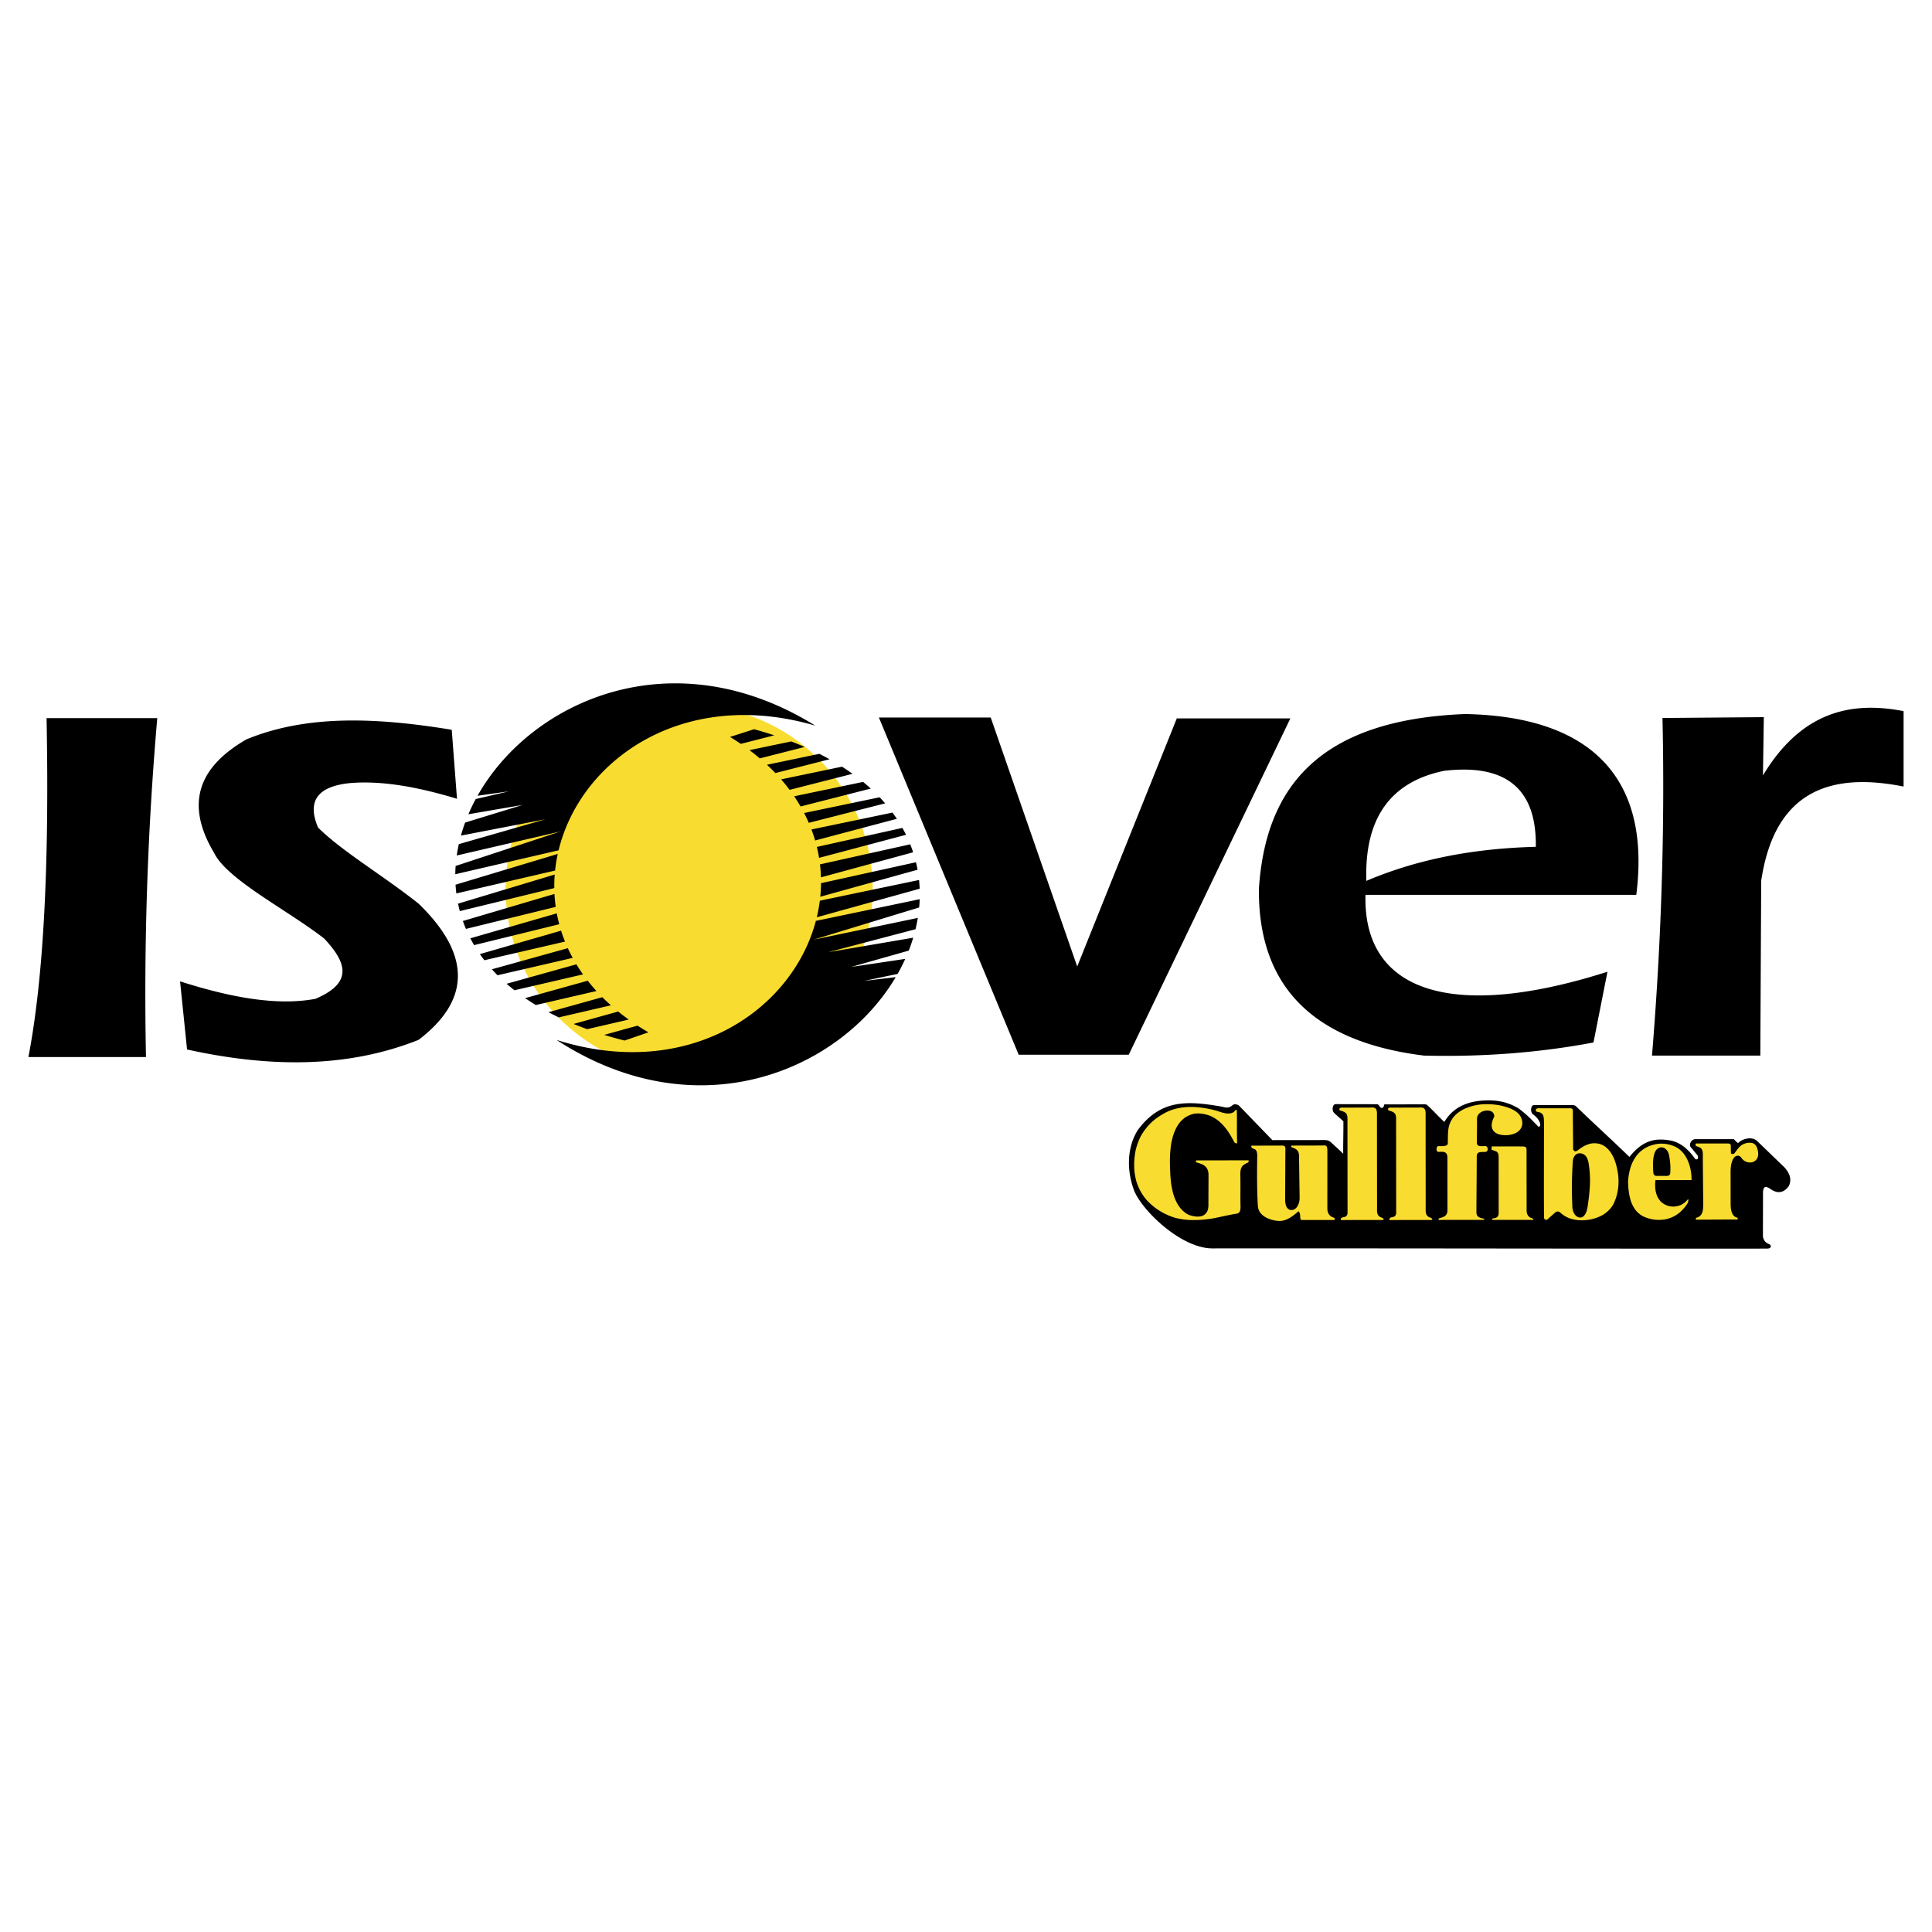 <svg xmlns="http://www.w3.org/2000/svg" width="2500" height="2500" viewBox="0 0 192.756 192.756"><g fill-rule="evenodd" clip-rule="evenodd"><path fill="#fff" d="M0 0h192.756v192.756H0V0z"/><path d="M123.491 110.76c.04 1.119-.017 2.102.023 3.221.03.223-.194.266-.435.043-.998-1.955-2.073-2.916-3.832-2.834-1.783.297-2.589 2.287-2.417 5.467.051 2.096.465 3.73 1.757 4.449 1.371.49 1.869-.068 1.885-.779l.01-3.145c-.027-.734-.413-.924-1.15-1.127-.142-.035-.146-.369.023-.377 1.77-.002 3.416-.004 5.186-.004.203 0 .162.328.001.4-.56.242-.72.404-.696 1.199.02 1.051-.008 2.133.012 3.186.023.406-.177.693-.478.717-1.015.156-2.079.465-2.908.557-1.661.184-2.918.07-3.987-.416-2.486-1.131-3.52-3.064-3.413-5.432.134-2.984 1.985-4.408 3.407-5.076 1.422-.666 3.417-.555 5.174-.006.861.346 1.388.197 1.512-.082.053-.117.333-.078.326.039zm4.558 3.453c-1.062-.02-2.169.02-3.23 0-.121.045-.143.295.017.385.413.07.49.273.513.645-.037 1.727.01 4.766.066 5.137.043.801.963 1.498 2.283 1.531.773-.027 1.329-.508 1.85-.934.17.209-.029.865.322.832h3.225c.203.012.256-.318.012-.404-.362-.102-.578-.369-.58-.803-.012-1.912.012-3.826 0-5.738-.005-.273.002-.672-.352-.672-1.105.02-2.233-.006-3.34.016-.133.061-.123.25-.017.342.51.137.694.338.695.775l.062 4.246c.006 1.209-1.266 1.561-1.263.174l.024-5.049c.023-.309-.072-.446-.287-.483zm10.644-3.799c-.246-.004-.393.316-.182.463.636.168.659.322.673.709l.009 9.441c-.025.205-.062.275-.4.338-.27.01-.384.434-.145.445l4.222-.004c.12.006.202-.316-.028-.381-.482-.09-.539-.387-.521-.775l-.009-9.641c-.022-.334-.102-.621-.574-.604-1.138.003-1.906.009-3.045.009zm-4.839.004c-.401.002-.363.408-.184.463.637.168.66.322.674.709l.009 9.441c-.024.205-.062.275-.399.338-.271.01-.385.434-.145.445l4.221-.004c.121.006.203-.316-.028-.381-.481-.09-.538-.385-.521-.775-.003-3.213-.005-6.428-.009-9.641-.021-.332-.102-.621-.574-.602-1.139.001-1.906.007-3.044.007zm14.977 3.867c-.226.014-.21.451-.056.502.637.166.634.287.652.68l.003 5.562c-.002.26-.088.424-.493.436-.137.023-.223.252-.086.336l4.156-.002c.125.008.114-.244-.053-.322-.482-.088-.572-.445-.555-.834l-.005-5.764c-.001-.334.015-.586-.489-.588-1.136 0-1.936-.006-3.074-.006zm-4.512 1.199l.005 5.279c-.003.561-.477.607-.737.689-.161.047-.233.297-.06.35 1.415 0 3.184-.004 4.6-.006.119-.062.055-.197-.032-.277-.086-.078-.694-.029-.7-.525-.002-1.826.033-3.773.031-5.6.006-.439.228-.348.78-.383.444-.01.415-.766-.043-.766-.408.02-.694.051-.718-.172-.01-.832.017-1.65.007-2.482.016-.803 1.569-.982 1.541-.215-.483.93-.265 1.57.415 1.848.632.189 1.312.172 1.919-.133.884-.479.778-1.523.19-2.09-.754-.742-2.71-1.098-4.133-.857-1.722.307-2.98 1.229-3.002 2.9-.01.344-.016.682-.025 1.027.008.24-.659.18-.87.182-.308.006-.385.764.041.764.341-.007.804-.122.791.467zm9.205-5.002c-.519-.012-.452.492-.192.529.611.072.596.381.621.895l.004 9.395c-.012.314.029.498.368.488.068-.006.153-.082.227-.15.233-.207.486-.438.705-.627.096-.051.208-.076.305-.006.675.648 1.474.84 2.336.836 1.376-.066 2.513-.553 3.146-1.643.689-1.381.669-2.906.148-4.473-.505-1.227-1.277-1.936-2.526-1.719a3.449 3.449 0 0 0-1.348.719c-.114.033-.159.129-.274-.086-.012-1.244-.021-2.486-.032-3.73.016-.23.007-.434-.443-.43-1.121.002-1.925.002-3.045.002zm3.494 5.311a39.16 39.16 0 0 0-.051 4.672c.061.572.346.926.732.924.357-.061.534-.523.631-1.182.22-1.494.323-2.783.052-4.266-.106-.434-.313-.816-.839-.785-.27.02-.49.293-.525.637zm8.304-1.75c-1.869.289-2.843 1.717-2.98 3.807.031 3.078 1.342 3.881 3.184 3.957 1.271-.027 2.193-.586 2.913-1.688.063-.107.122-.352.103-.467-.058-.113-.193-.115-.251-.002-.331.396-.736.641-1.441.646-1.366-.148-1.718-1.303-1.602-2.465 1.196-.012 2.415.004 3.61-.006.028-1.07-.312-2.258-.963-2.98-.653-.72-1.811-.919-2.573-.802zm-.246 1.357c.187-1.189 1.213-1.02 1.367-.08.097.518.143 1.033.115 1.551-.01.162.016.354-.229.357h-1.094c-.225-.039-.186-.244-.215-.471-.002-.392 0-.933.056-1.357zm4.145-1.402c-.211.045-.21.371-.018.432.407.156.588.133.599.773-.008 1.674.041 3.348.032 5.021-.01.57-.043 1.068-.66 1.193-.086.086-.111.291-.006.359 1.396-.002 2.828-.014 4.225-.016.07-.08.117-.182 0-.355-.5-.076-.605-.551-.635-1.158l-.006-3.297c-.004-.58.119-1.158.344-1.416.164-.189.415-.186.549.01.521.838 1.904.693 1.865-.49-.116-1.205-.773-1.273-1.578-1.002-.324.135-.591.436-.945.947-.035.051-.201.084-.202 0-.001-.229-.011-.469-.011-.699-.01-.371-.342-.297-1.053-.305-.082.001-1.778.013-2.5.003zM68.759 70.373c10.084 0 18.31 8.225 18.31 18.31 0 10.083-8.225 18.308-18.31 18.308s-18.31-8.225-18.31-18.308c0-10.085 8.225-18.31 18.31-18.31z" fill="#f9dc30"/><path d="M121.965 110.422c-3.415-.594-6.109-.803-8.422 2.289-.971 1.486-1.249 3.736-.41 6.021.694 1.891 4.609 5.803 7.818 5.822 18.427-.016 36.865.035 55.293.02.52.018.5-.309.309-.422-.292-.129-.551-.252-.664-.768-.002-1.439.008-2.891.007-4.33.005-.455.073-.902.767-.414.719.508 1.346.34 1.811-.309.346-.756.012-1.342-.444-1.873-.911-.861-1.841-1.785-2.752-2.646-.594-.504-1.588-.102-1.854.225-.048.027-.223-.162-.438-.385l-3.857.004c-.375.008-.714.553-.379.877.244.266.334.426.58.689.16.201.092.586-.206.404-.556-.797-1.343-1.617-2.44-1.834-1.299-.223-2.643-.213-4.115 1.635-1.725-1.674-3.581-3.363-5.312-5.035-.114-.121-.298-.146-.505-.143-1.371.01-2.318-.002-3.689.01-.321-.035-.439.648-.117.926.686.445.937 1.291.526 1.217-.158-.178-.286-.293-.447-.463a11.756 11.756 0 0 0-1.489-1.334c-.797-.494-1.782-.83-3.064-.822-1.95.012-3.485.637-4.369 2.158-.561-.523-1.074-1.096-1.635-1.619-.066-.062-.16-.141-.247-.141-1.372-.01-2.712.014-4.083.004-.098.004-.005.352-.29.35-.183-.002-.251-.357-.456-.365-1.381-.008-2.752-.002-4.133-.01-.338.006-.397.654-.146.881.255.244.662.59.917.836.011 1.076-.029 2.154-.019 3.232-.328-.332-.868-.811-1.207-1.129-.232-.217-.449-.232-.668-.236l-5.191.006c-1.117-1.154-2.234-2.311-3.353-3.465-.799-.41-.528.471-1.627.137zm1.459 3.564c.02.195-.205.039-.271-.02-.561-1.08-1.238-2.131-2.403-2.635-.519-.197-1.137-.309-1.687-.199a2.691 2.691 0 0 0-.899.416c-.134.107-.25.215-.368.338l-.111.131c-.273.367-.45.73-.604 1.162a8.11 8.11 0 0 0-.214.842c-.148.885-.167 1.744-.126 2.639.013.439.04.873.092 1.312l.023.174c.136.885.363 1.713.936 2.42l.19.203c.212.193.431.373.704.467.389.117.785.199 1.193.096l.072-.025.068-.027c.387-.199.525-.533.544-.951l.011-3.148a1.36 1.36 0 0 0-.143-.588 1.042 1.042 0 0 0-.472-.416l-.052-.023-.055-.023a4.479 4.479 0 0 0-.496-.16c-.051-.018-.054-.193.003-.199h.489l3.707-.004h.982c.101.006.029.193-.037.227a2.053 2.053 0 0 0-.431.236c-.306.254-.321.602-.319.973.004.189.007.377.008.566.005.732-.004 1.465.001 2.197l.001.098c.003.32.095.918-.344 1.018l-.05.006c-.728.115-1.442.291-2.165.436-.803.156-1.62.219-2.438.197a6.894 6.894 0 0 1-1.525-.225 6.264 6.264 0 0 1-2.887-1.828 5.124 5.124 0 0 1-1.006-1.918 7.264 7.264 0 0 1-.151-.797l-.02-.207a7.619 7.619 0 0 1 .11-1.889c.12-.533.277-.992.525-1.486a5.661 5.661 0 0 1 1.468-1.729 7.173 7.173 0 0 1 1.236-.748c1.494-.668 3.242-.512 4.779-.1.497.141.968.373 1.498.277.192-.043.36-.123.452-.307.02-.039.125-.021.154 0 .021.635.014 1.268.009 1.902l.019 1.319zm2.06 6.131c.005.084.01.168.021.252.079.906 1.058 1.314 1.844 1.424l.231.021c.803.033 1.396-.49 1.984-.969.11.154.137.23.152.416.008.111.01.225.03.334.019.082.03.125.12.121l3.24.002c.031-.004.047-.018.061-.047.062-.166-.161-.197-.262-.246-.332-.17-.465-.459-.473-.822-.004-.777-.003-1.557-.001-2.334l.001-3.406a2.396 2.396 0 0 0-.015-.293c-.024-.158-.065-.281-.245-.289-.767.014-1.531.008-2.297.008l-1.018.008c-.055.039-.031.127.005.17a1.3 1.3 0 0 1 .509.244c.157.15.213.316.229.529l.002.041v.043c.014.883.026 1.768.039 2.652l.002.133.021 1.463c-.016.541-.309 1.227-.916 1.15-.553-.15-.531-.838-.528-1.295l.022-4.576c0-.072 0-.145.004-.215.007-.412-.251-.336-.6-.338-.936-.004-1.873.006-2.809.006l.029.207.406.197c.164.193.166.459.16.701-.022 1.568-.027 3.146.052 4.708zm44.391-5.181c.011.09.016.178.018.268-.001.365 0 .732.002 1.098l.002.158.03 3.295c0 .297.007.596-.022.891-.041.336-.15.631-.488.793l-.052.021c-.111.037-.149.014-.171.121-.005.033-.007.076.011.105.691 0 1.384-.004 2.075-.008.689-.004 1.379-.006 2.068-.008.041-.062.023-.119-.012-.182-.505-.092-.628-.654-.663-1.121l-.004-.057-.003-.059-.005-3.301v-.055l.001-.057.001-.055c.017-.432.075-.963.364-1.311.198-.217.506-.238.692.018.065.098.13.172.216.25l.062.049c.264.176.53.234.841.16.456-.146.621-.535.568-.994-.057-.381-.16-.775-.562-.91l-.051-.014a1.507 1.507 0 0 0-1.016.207c-.25.178-.441.428-.619.676l-.031.043-.032.047c-.083.119-.219.186-.354.1a.158.158 0 0 1-.048-.1c-.001-.227-.009-.455-.011-.682 0-.264-.221-.234-.45-.238-1 0-2 .006-3 .004-.058.018-.114.16-.011.25l.365.141c.193.105.255.248.289.457zm-5.473-.53l-.27.139c-.692.428-1.098.988-1.39 1.74-.114.334-.192.66-.251 1.008-.025.188-.045.371-.06.559.017.715.082 1.379.308 2.059.146.377.312.678.58.98.143.141.279.254.445.365l.123.072a3.643 3.643 0 0 0 2.191.336l.105-.02a3.12 3.12 0 0 0 1.374-.652c.196-.168.364-.344.527-.543.173-.221.386-.465.366-.768-.037-.047-.064-.018-.088.023-.331.387-.682.59-1.195.662a1.782 1.782 0 0 1-1.457-.475c-.515-.539-.61-1.242-.566-1.959l.017-.193h.196l.111-.002c1.099-.006 2.198-.002 3.297-.002.019-1.18-.401-2.625-1.487-3.256l-.078-.043a3.296 3.296 0 0 0-1.649-.328c-.401.035-.778.14-1.149.298zm.697.574c.099-.209.205-.354.415-.459.35-.131.63.018.838.305.078.129.125.244.163.389.089.451.142.904.144 1.365l-.001.049-.001.049a8.767 8.767 0 0 1-.012.324c-.031.385-.346.316-.621.318h-.797c-.275-.059-.27-.264-.289-.492l-.002-.02-.002-.02-.002-.025c-.008-.581-.049-1.228.167-1.783zm-9.48 5.956c.28.262.57.453.928.596 1.062.395 2.387.23 3.353-.312.479-.291.877-.678 1.122-1.188.077-.172.145-.342.206-.52a5.378 5.378 0 0 0 .189-2.462c-.147-.951-.432-1.945-1.191-2.592-.407-.316-.812-.42-1.323-.389-.579.064-1.096.373-1.54.74-.052.016-.098.041-.149.057-.145.018-.197-.092-.262-.199l-.027-3.289v-.553c0-.236-.143-.25-.356-.252h-.505l-2.232.002h-.101c-.144 0-.447-.045-.5.15-.038.221.182.201.328.238.19.059.316.141.401.324.076.193.075.41.085.617.001 3.168-.021 6.34.002 9.506.006.197.037.283.248.289.064-.002.123-.062.168-.104.247-.219.492-.443.742-.658.136-.072.277-.097.414-.001zm1.307-5.151l.005-.035.005-.035c.056-.285.218-.551.511-.635a.824.824 0 0 1 .339.002l.045.01c.346.104.504.377.606.703l.012.041c.033.121.05.244.07.367.093.625.127 1.238.112 1.869l-.004.131c-.025.584-.088 1.16-.166 1.738-.066.465-.123 1.186-.56 1.469-.218.119-.43.062-.614-.068-.271-.213-.371-.537-.412-.869-.012-.289-.022-.58-.03-.871l-.003-.143a41.844 41.844 0 0 1-.008-1.584 40.47 40.47 0 0 1 .092-2.09zM153 121.707l-.076-.143c-.485-.102-.632-.445-.615-.924l-.001-1.633-.003-2.877v-1.252c-.001-.316.023-.488-.398-.496-.695 0-1.392-.004-2.087-.004h-.093l-.891-.002-.031.322.505.197c.198.15.198.34.21.568l.002 5.592c-.016.363-.226.484-.572.498-.051.012-.1.113-.064.156l4.114-.002zm-8.501.004l2.655-.004c.314 0 .629 0 .943-.002.018-.02-.045-.105-.062-.115-.041-.016-.088-.023-.131-.031l-.027-.006c-.219-.049-.408-.115-.521-.322a.623.623 0 0 1-.053-.232c0-1.172.013-2.342.022-3.51l.001-.178.009-1.916c.011-.355.13-.451.553-.463.247-.004.523.051.544-.273-.002-.191-.1-.328-.302-.318s-.501.051-.675-.07a.268.268 0 0 1-.101-.188c-.007-.598.004-1.195.008-1.791v-.078l-.002-.625c.029-.361.239-.564.56-.705.43-.154 1.068-.146 1.162.416l.003.098c-.154.309-.272.609-.259.959.078.783.896.928 1.546.898.636-.045 1.318-.291 1.487-.975.07-.389-.033-.734-.262-1.051-.238-.297-.538-.471-.88-.623-.914-.377-1.931-.494-2.912-.422a5.352 5.352 0 0 0-1.707.451c-.851.422-1.353.967-1.562 1.838-.099.521-.074 1.068-.088 1.604-.011.193-.205.238-.363.26-.193.023-.384.012-.578.01-.149.002-.184.209-.184.324.021.305.198.258.435.244.415-.016.628.105.651.514l.005 5.338c-.017.525-.329.645-.752.76-.055.016-.087.023-.12.07-.02.031-.045.096 0 .117.32-.003.639-.003.957-.003zm-5.21-9.826l.002 2.066.002 1.77.002 3.539.002 1.777c-.042.332-.223.373-.479.422a.2.2 0 0 0-.17.113c-.105.219.107.15.273.15l2.646-.002h1.121c.27-.002.268-.045.102-.211-.438-.107-.556-.367-.551-.785.002-.123.001-.246.001-.371l-.001-1.807-.002-2.41v-.303l-.001-.301-.001-1.205-.002-3.014c-.001-.199.016-.416-.061-.605-.128-.279-.484-.205-.734-.205-.808 0-1.614.004-2.422.006h-.102c-.126 0-.392-.043-.429.135-.021.162.103.158.228.197.169.055.331.117.45.254.161.214.126.546.126.79zm-4.853 0l.002 2.066.002 1.77.002 3.539.002 1.777c-.042.332-.223.373-.479.422a.2.2 0 0 0-.17.113c-.105.219.107.15.273.15l2.646-.002h1.121c.27-.002.268-.045.102-.211-.438-.107-.555-.367-.551-.785.002-.123.002-.246.002-.371l-.002-1.807-.002-2.41-.001-.303v-.301l-.001-1.205-.002-3.014c0-.199.016-.416-.061-.605-.127-.279-.484-.205-.734-.205-.807 0-1.614.004-2.422.006h-.102c-.125 0-.391-.043-.429.135-.021.162.103.158.228.197.17.055.332.117.451.254.16.214.125.546.125.79zm31.431-40.25c.25 11.345-.135 22.565-1.047 33.681h10.808l.087-17.438c1.304-8.746 6.627-10.918 14.207-9.404v-7.523c-5.39-1.055-10.271.17-14.032 6.412l.087-5.813-10.11.085zm-2.615 17.646c1.536-12.073-4.963-17.821-17.082-18.041-14.832.58-19.916 7.552-20.568 17.431-.087 9.731 5.403 15.28 16.473 16.646 5.868.146 11.504-.289 16.907-1.307l1.395-7.059c-15.483 4.938-24.403 2.033-24.142-7.67h27.017zm-26.93-1.395c-.204-6.217 2.381-9.877 7.756-10.981 6.188-.726 9.238 1.801 9.151 7.583-5.963.152-11.642 1.155-16.907 3.398zM87.689 71.589h11.156l8.628 24.839 9.936-24.752h11.331l-16.125 33.555h-10.981L87.689 71.589zm-32.164 32.165c13.152 4.15 23.502-2.93 25.875-11.877l10.357-2.163c-.01.275-.026.55-.052.824l-10.538 3.214L91.57 91.58c-.062.377-.138.754-.229 1.128L82.641 95l8.471-1.445c-.131.433-.278.863-.445 1.289l-5.771 1.634 5.422-.81a18.4 18.4 0 0 1-.764 1.5l-3.331.695 3.143-.373c-5.528 9.33-19.76 15.42-33.841 6.264zm25.968-12.238c.131-.545.231-1.097.302-1.653l9.898-2.067c.03.291.051.581.063.872l-10.263 2.848zm.347-2.049c.045-.448.069-.899.073-1.352l9.473-2.089c.061.249.114.497.16.747l-9.706 2.694zm.067-1.935a14.82 14.82 0 0 0-.097-1.294l9.004-2.001c.105.264.202.529.289.796l-9.196 2.499zm-.188-1.943c-.06-.365-.134-.728-.222-1.091l8.536-1.898c.127.228.249.458.362.688l-8.676 2.301zm-.393-1.734a14.301 14.301 0 0 0-.367-1.099l8.085-1.685c.151.206.297.413.436.622l-8.154 2.162zm-.634-1.762a15.266 15.266 0 0 0-.464-.979l7.534-1.57c.19.201.374.403.55.607l-7.62 1.942zm-.819-1.631a17.011 17.011 0 0 0-.638-1.018l6.876-1.433c.266.219.522.44.768.666l-7.006 1.785zm-1.095-1.658a17.62 17.62 0 0 0-.846-1.047l6.073-1.266c.365.232.716.47 1.053.712l-6.28 1.601zm-1.419-1.676c-.267-.28-.547-.556-.84-.829l5.227-1.089c.35.176.689.355 1.019.54l-5.406 1.378zm-1.553-1.464a22.36 22.36 0 0 0-1.03-.823l4.167-.868c.46.178.907.361 1.34.551l-4.477 1.14zm-1.899-1.447a25.279 25.279 0 0 0-1.07-.694l2.397-.769c.696.192 1.368.396 2.015.61l-3.342.853zm7.435-1.821c-13.24-3.863-23.433 3.44-25.61 12.438l-10.308 2.389c.004-.275.014-.55.034-.826l10.465-3.443-10.353 2.398c.054-.378.122-.756.205-1.132l8.648-2.481-8.437 1.629c.121-.436.259-.869.417-1.299l5.733-1.759-5.404.928a18.48 18.48 0 0 1 .731-1.516l3.315-.77-3.135.441c5.325-9.447 19.421-15.844 33.699-6.997zm-25.695 12.8a15.289 15.289 0 0 0-.265 1.66l-9.851 2.282c-.037-.29-.064-.579-.082-.87l10.198-3.072zm-.302 2.056c-.035.449-.049.9-.043 1.353l-9.425 2.296a13.11 13.11 0 0 1-.176-.743l9.644-2.906zm-.025 1.937c.022.431.065.861.125 1.291l-8.958 2.197a13.127 13.127 0 0 1-.306-.79l9.139-2.698zm.23 1.937c.068.363.15.725.246 1.086l-8.493 2.083a14.21 14.21 0 0 1-.377-.68l8.624-2.489zm.431 1.726c.114.365.245.729.391 1.091l-8.046 1.86a14.068 14.068 0 0 1-.449-.612l8.104-2.339zm.672 1.747c.148.326.311.648.485.969l-7.498 1.734a16.38 16.38 0 0 1-.562-.596l7.575-2.107zm.855 1.612c.205.339.426.674.661 1.004l-6.843 1.584c-.271-.213-.532-.43-.782-.648l6.964-1.94zm1.13 1.635c.271.348.562.691.868 1.029l-6.044 1.396c-.37-.223-.726-.453-1.067-.688l6.243-1.737zm1.456 1.644c.273.275.559.545.857.811l-5.201 1.203a27.465 27.465 0 0 1-1.03-.518l5.374-1.496zm1.585 1.43c.335.273.684.539 1.048.801l-4.147.959c-.464-.168-.915-.34-1.352-.521l4.451-1.239zm1.929 1.406c.349.229.71.451 1.084.67l-2.38.82a39.667 39.667 0 0 1-2.028-.566l3.324-.924zM45.071 72.809l.523 6.885c-3.748-1.134-7.35-1.831-10.633-1.569-3.282.319-4.357 1.801-3.224 4.445 2.426 2.396 6.493 4.779 10.022 7.583 5.548 5.367 4.909 9.855 0 13.595-7.19 2.861-14.976 2.746-23.096.959l-.697-6.797c5.012 1.598 9.66 2.469 13.509 1.742 3.676-1.568 3.211-3.516.872-6.013-3.661-2.848-9.674-5.869-10.981-8.541-3-5.012-1.445-8.644 3.225-11.331 6.136-2.53 13.181-2.151 20.48-.958zM4.646 71.648h11.045a317.512 317.512 0 0 0-1.127 33.811H2.835c1.525-7.926 2.091-19.272 1.811-33.811z"/></g></svg>